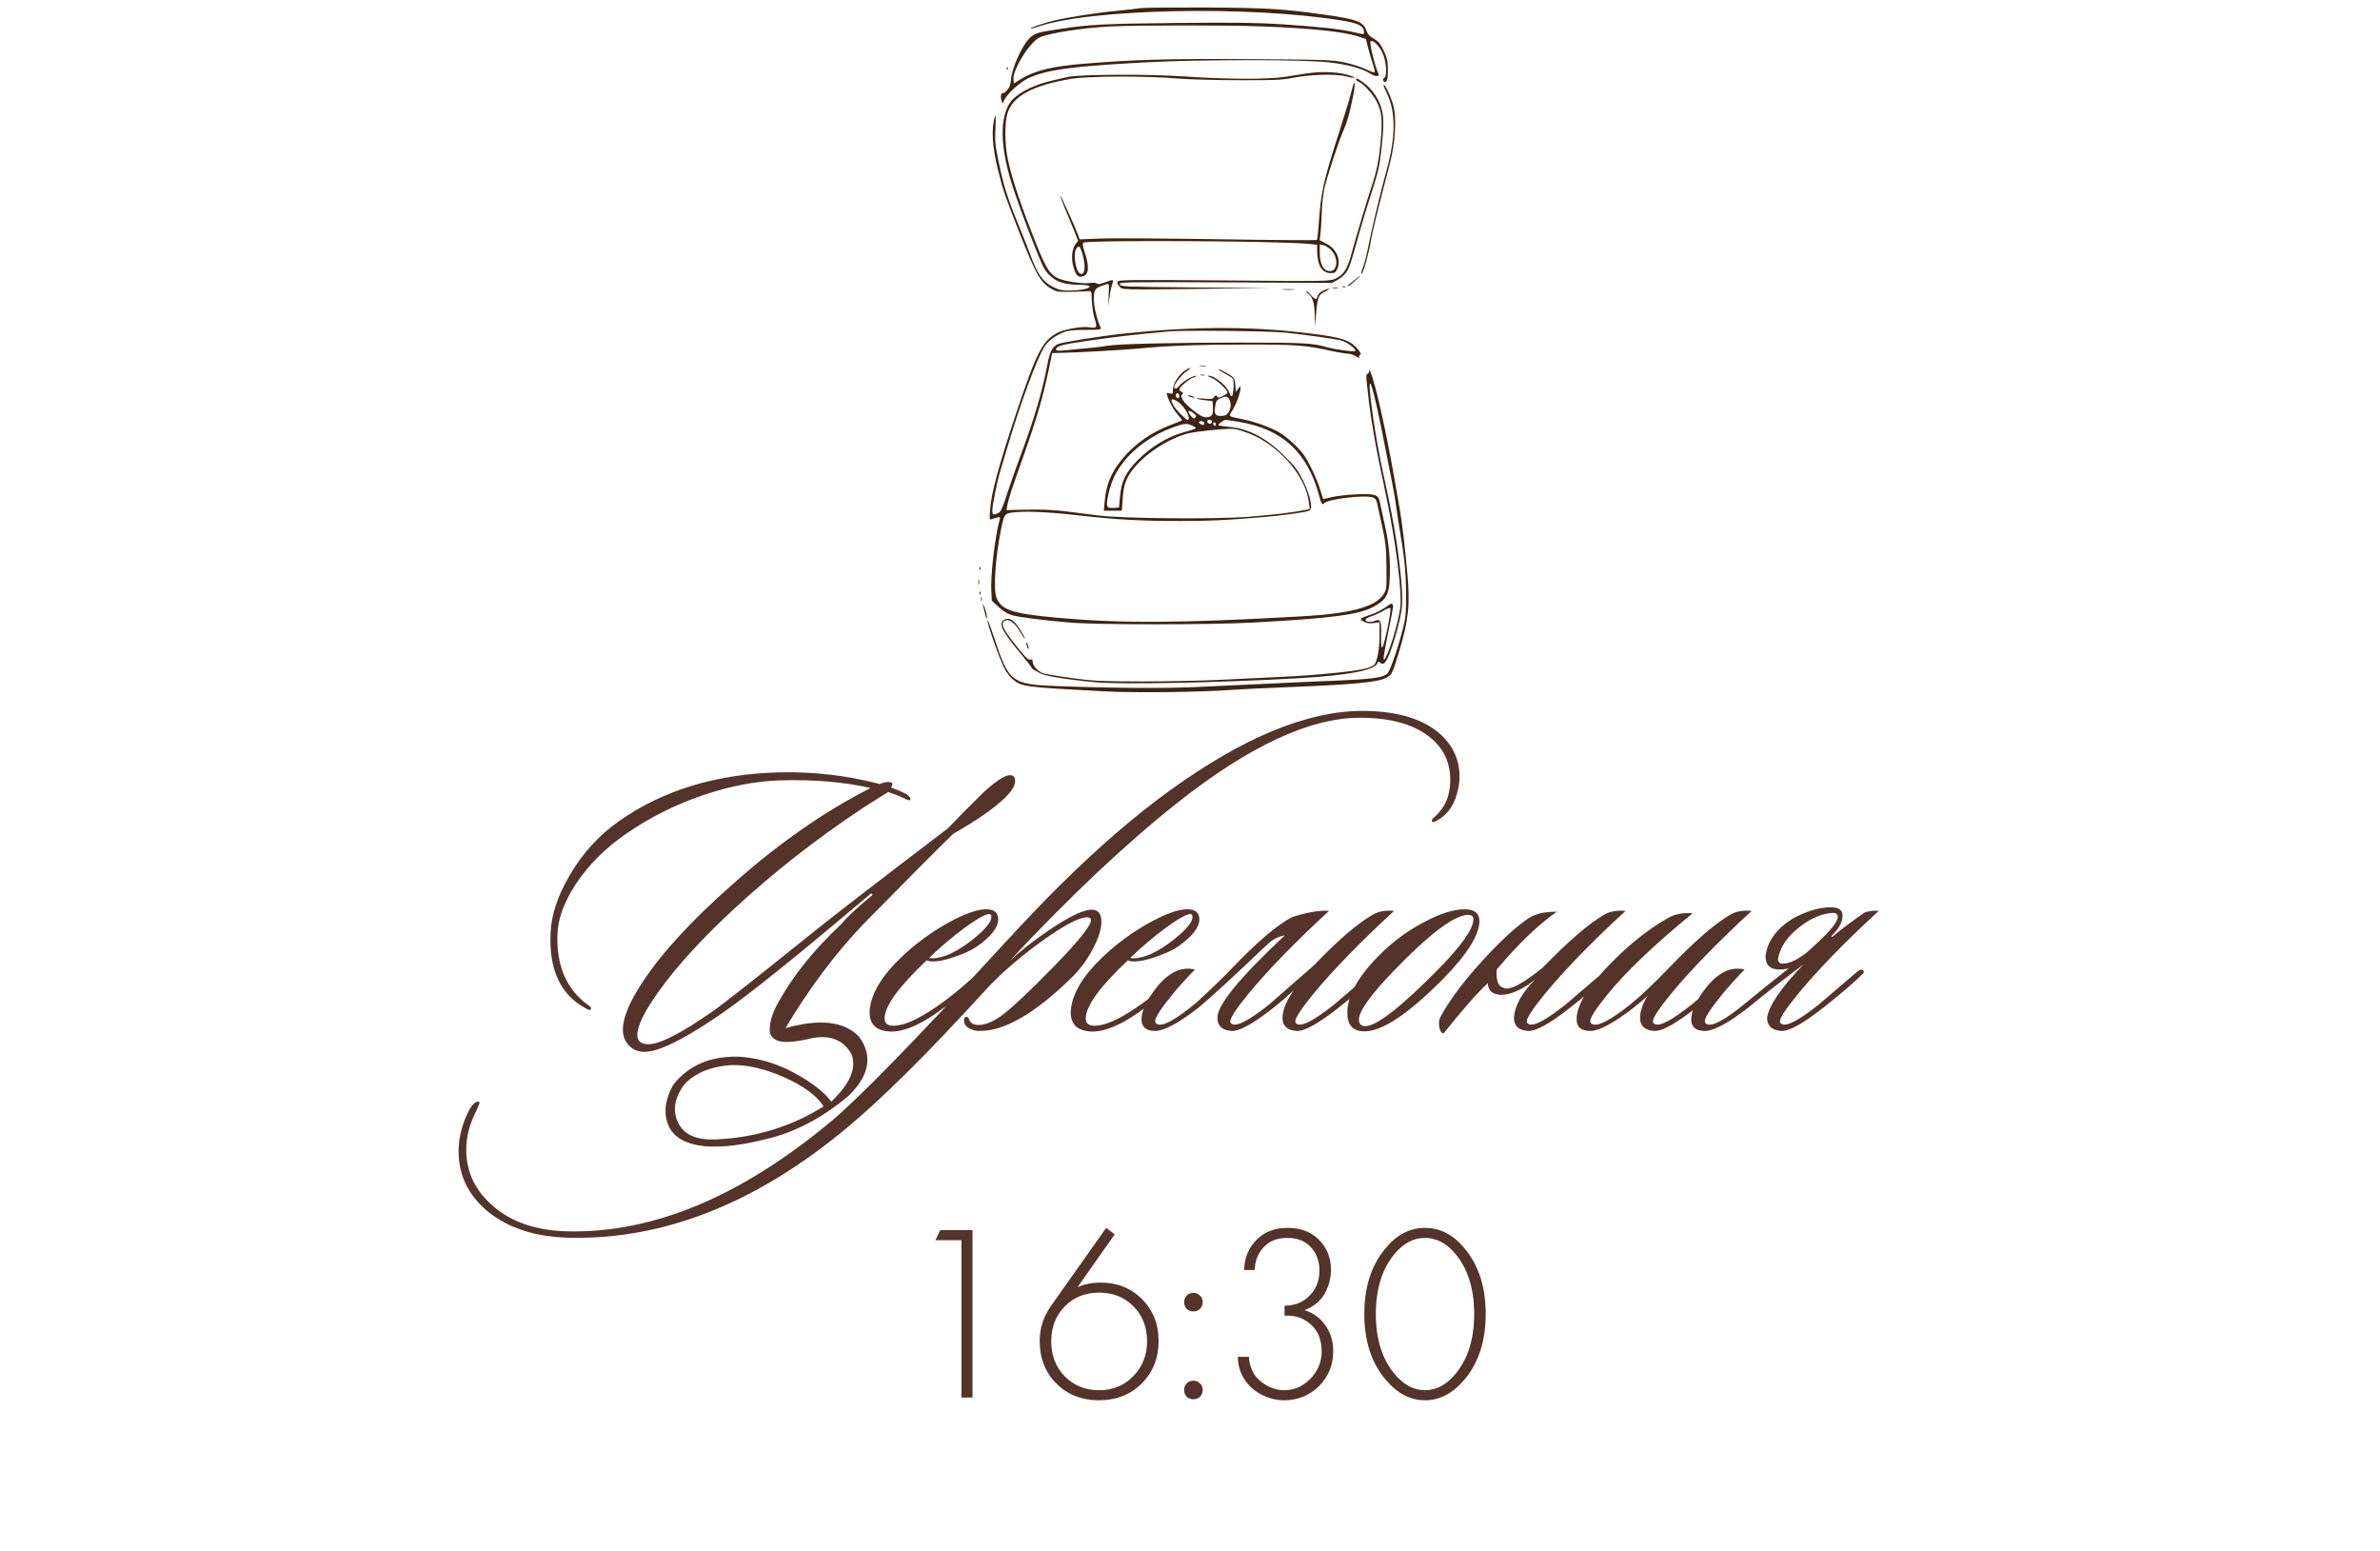 <?xml version="1.0" encoding="UTF-8"?> <svg xmlns="http://www.w3.org/2000/svg" width="290" height="189" viewBox="0 0 290 189" fill="none"><path d="M82.011 132.208C83.837 129.828 86.479 128.67 89.936 128.735C92.284 128.866 94.551 129.518 96.736 130.692C98.953 131.899 100.47 133.073 101.285 134.214C103.601 132.029 104.416 130.089 103.731 128.393C102.753 126.697 101.155 126.061 98.937 126.485C96.882 126.974 95.48 127.072 94.73 126.778C94.045 126.485 93.735 126.012 93.8 125.36C93.8 124.446 94.127 123.403 94.779 122.229C96.573 118.935 99.165 115.706 102.557 112.542C103.177 111.76 104.433 110.586 106.324 109.02L106.177 108.824C106.014 108.955 104.514 110.21 101.677 112.591C94.828 118.331 89.952 122.163 87.049 124.088C83.005 126.795 80.168 128.148 78.537 128.148C77.754 128.148 77.118 127.887 76.629 127.365C76.14 126.843 75.895 126.208 75.895 125.457C75.895 123.99 76.711 122.033 78.342 119.587C80.69 116.032 84.326 112.086 89.251 107.748C94.86 102.758 100.47 98.845 106.08 96.007C102.786 95.257 99.084 94.947 94.975 95.078C92.072 95.176 89.006 95.763 85.778 96.839C82.32 98.013 79.157 99.595 76.287 101.584C73.743 103.345 71.705 105.384 70.172 107.699C68.737 109.884 67.987 111.923 67.921 113.814C67.791 117.597 68.981 120.435 71.493 122.326C71.851 122.555 72.031 122.734 72.031 122.865C71.966 123.093 71.786 123.109 71.493 122.914C68.329 121.283 66.862 118.185 67.09 113.619C67.188 111.466 67.938 109.183 69.34 106.77C70.906 104.03 72.944 101.78 75.455 100.019C80.804 96.268 87.294 94.295 94.926 94.099C99.1 94.001 103.193 94.474 107.205 95.518C107.563 95.355 107.922 95.273 108.281 95.273C108.77 95.273 108.868 95.502 108.574 95.958C109.096 96.121 109.716 96.382 110.433 96.741C110.89 97.067 111.037 97.312 110.874 97.475C110.809 97.54 110.548 97.459 110.091 97.23C109.634 97.002 109.015 96.757 108.232 96.496C107.58 96.888 106.569 97.524 105.199 98.404C99.524 102.155 94.273 106.264 89.447 110.732C85.5 114.385 82.435 117.744 80.249 120.81C78.521 123.223 77.657 124.985 77.657 126.093C77.657 126.843 78.113 127.219 79.026 127.219C80.396 127.219 82.956 125.914 86.707 123.305C88.077 122.359 92.349 119 99.524 113.227C101.709 111.466 107.042 107.357 115.521 100.899C116.467 99.888 117.902 98.437 119.826 96.545C121.359 95.143 122.435 94.442 123.055 94.442C123.479 94.442 123.691 94.686 123.691 95.176C123.691 95.73 123.267 96.415 122.419 97.23C121.147 98.469 119.06 99.921 116.157 101.584C114.168 103.508 110.482 107.21 105.101 112.689C101.677 116.309 98.546 120.5 95.708 125.262C99.883 124.088 102.867 124.43 104.661 126.289C106.357 128.572 105.965 130.953 103.487 133.431C100.454 136.008 97.29 137.736 93.996 138.617C90.702 139.498 87.979 139.84 85.826 139.644C83.478 139.383 82.011 138.519 81.424 137.052C80.837 135.584 81.032 133.97 82.011 132.208ZM83.478 132.013C82.206 133.643 81.913 135.209 82.598 136.709C83.282 138.242 84.864 138.943 87.343 138.813C92.105 138.584 96.442 137.247 100.356 134.801C99.54 133.497 97.926 132.306 95.513 131.23C93.132 130.186 90.979 129.697 89.055 129.762C86.674 129.925 84.815 130.676 83.478 132.013ZM121.631 112.004C121.631 112.983 120.783 114.075 119.087 115.282C118.434 115.739 117.538 116.162 116.396 116.554C115.287 116.945 114.39 117.141 113.705 117.141C113.347 117.141 113.086 117.092 112.923 116.994C109.498 120.223 107.786 122.587 107.786 124.088C107.786 124.675 108.145 124.968 108.862 124.968C109.939 124.968 111.357 124.414 113.118 123.305C115.043 122.098 117.114 120.451 119.331 118.364C119.657 118.07 119.886 118.005 120.016 118.168C120.147 118.331 120.065 118.56 119.772 118.853C117.88 120.582 116.005 122.098 114.146 123.403C111.765 125.066 109.775 125.816 108.177 125.653C106.579 125.49 105.845 124.609 105.976 123.011C106.172 121.022 107.444 118.902 109.792 116.652C111.422 115.086 113.265 113.716 115.32 112.542C117.407 111.368 119.021 110.781 120.163 110.781C121.141 110.781 121.631 111.189 121.631 112.004ZM120.701 111.417C120.408 111.189 119.38 111.711 117.619 112.983C115.988 114.189 114.521 115.429 113.216 116.701C113.314 116.733 113.444 116.75 113.608 116.75C114.945 116.75 116.592 115.983 118.549 114.45C120.049 113.244 120.799 112.33 120.799 111.711C120.799 111.58 120.766 111.482 120.701 111.417ZM177.694 96.007C177.335 97.931 176.438 99.269 175.003 100.019C174.71 100.182 174.53 100.182 174.465 100.019C174.433 99.921 174.53 99.774 174.759 99.578C175.77 98.665 176.373 97.622 176.569 96.448C176.667 95.958 176.715 95.485 176.715 95.029C176.715 92.811 175.835 91.034 174.074 89.697C172.117 88.196 169.328 87.446 165.708 87.446C159.61 87.446 152.19 90.903 143.449 97.817C137.155 102.807 130.339 109.232 123.001 117.092C124.338 115.853 125.969 114.581 127.893 113.276C130.306 111.645 132.018 110.83 133.029 110.83C133.812 110.83 134.204 111.319 134.204 112.298C134.204 113.211 133.845 114.336 133.127 115.673C132.442 116.978 131.578 118.136 130.534 119.147C126.066 123.517 122.316 125.669 119.283 125.604C118.794 125.604 118.337 125.457 117.913 125.164C117.652 125.001 117.505 124.756 117.473 124.43C117.44 124.104 117.522 123.925 117.717 123.892C117.913 123.859 118.043 123.99 118.109 124.283C118.304 124.642 118.614 124.838 119.038 124.87C119.951 124.936 121.011 124.512 122.218 123.598C123.457 122.653 125.496 120.728 128.333 117.826C131.399 114.695 132.932 112.787 132.932 112.102C132.932 111.874 132.769 111.76 132.442 111.76C131.464 111.76 129.572 112.771 126.768 114.793C123.995 116.815 121.696 118.837 119.87 120.859C113.021 128.36 107.428 133.904 103.09 137.492C92.099 146.624 80.847 151.059 69.335 150.798C65.225 150.7 61.915 149.624 59.404 147.57C57.056 145.613 55.882 143.183 55.882 140.28C55.882 138.813 56.208 137.345 56.86 135.877C57.349 134.769 57.822 134.214 58.279 134.214C58.344 134.214 58.393 134.23 58.425 134.263C58.458 134.361 58.295 134.785 57.936 135.535C57.186 137.068 56.811 138.584 56.811 140.085C56.811 142.824 57.936 145.14 60.187 147.031C62.404 148.923 65.372 149.918 69.09 150.016C79.527 150.276 90.257 145.808 101.28 136.611C104.672 133.774 111.358 126.925 121.337 116.065C124.697 112.412 127.273 109.705 129.067 107.944C133.763 103.28 138.28 99.383 142.618 96.252C151.521 89.827 159.316 86.615 166.002 86.615C169.948 86.615 172.981 87.446 175.101 89.109C176.927 90.577 177.841 92.42 177.841 94.637C177.841 95.094 177.792 95.551 177.694 96.007ZM146.139 112.004C146.139 112.983 145.291 114.075 143.595 115.282C142.942 115.739 142.046 116.162 140.904 116.554C139.795 116.945 138.898 117.141 138.213 117.141C137.855 117.141 137.594 117.092 137.431 116.994C134.006 120.223 132.294 122.587 132.294 124.088C132.294 124.675 132.653 124.968 133.37 124.968C134.447 124.968 135.865 124.414 137.626 123.305C139.551 122.098 141.622 120.451 143.839 118.364C144.165 118.07 144.394 118.005 144.524 118.168C144.655 118.331 144.573 118.56 144.28 118.853C142.388 120.582 140.513 122.098 138.654 123.403C136.273 125.066 134.284 125.816 132.685 125.653C131.087 125.49 130.354 124.609 130.484 123.011C130.68 121.022 131.952 118.902 134.3 116.652C135.931 115.086 137.773 113.716 139.828 112.542C141.915 111.368 143.529 110.781 144.671 110.781C145.649 110.781 146.139 111.189 146.139 112.004ZM145.209 111.417C144.916 111.189 143.888 111.711 142.127 112.983C140.496 114.189 139.029 115.429 137.724 116.701C137.822 116.733 137.953 116.75 138.116 116.75C139.453 116.75 141.1 115.983 143.057 114.45C144.557 113.244 145.307 112.33 145.307 111.711C145.307 111.58 145.274 111.482 145.209 111.417ZM160.13 117.581C163 114.581 165.365 112.542 167.224 111.466C167.909 111.042 168.789 110.879 169.865 110.977C165.658 114.858 162.364 118.25 159.983 121.152C158.548 122.914 157.831 124.006 157.831 124.43C157.831 124.593 157.913 124.707 158.076 124.773C158.695 125.066 160.195 124.267 162.576 122.375C162.642 122.31 164.223 120.957 167.322 118.315C167.615 118.119 167.827 118.087 167.958 118.217C168.121 118.38 168.072 118.56 167.811 118.755C166.669 119.864 165.104 121.201 163.114 122.767C160.668 124.691 158.972 125.637 158.027 125.604C156.853 125.539 156.266 125.001 156.266 123.99C156.298 123.011 156.755 121.903 157.635 120.663C156.787 121.446 155.972 122.147 155.189 122.767C152.743 124.691 151.047 125.637 150.102 125.604C148.927 125.539 148.34 125.001 148.34 123.99C148.34 122.424 151.08 119.081 156.559 113.961C155.776 114.092 155.091 114.434 154.504 114.988C150.428 118.869 147.607 121.462 146.041 122.767C143.595 124.658 141.834 125.604 140.758 125.604C139.649 125.604 139.094 125.131 139.094 124.185C139.094 123.142 139.714 121.837 140.953 120.272C142.421 118.445 143.97 117.728 145.601 118.119C144.557 119.196 143.644 120.207 142.861 121.152C141.459 122.881 140.758 123.957 140.758 124.381C140.758 124.577 140.839 124.707 141.002 124.773C141.687 125.099 143.269 124.234 145.748 122.18C147.737 120.353 149.205 118.935 150.15 117.924C153.249 114.695 155.695 112.624 157.489 111.711C159.38 111.124 160.864 110.879 161.94 110.977C157.733 114.858 154.439 118.25 152.058 121.152C150.623 122.914 149.906 124.006 149.906 124.43C149.906 124.593 149.987 124.707 150.15 124.773C150.77 125.066 152.27 124.267 154.651 122.375C154.716 122.31 156.543 120.712 160.13 117.581ZM180.264 112.2C180.264 113.896 178.797 116.244 175.861 119.244C171.622 123.517 168.425 125.653 166.273 125.653C164.87 125.653 164.169 124.903 164.169 123.403C164.169 121.348 165.441 119.032 167.985 116.456C169.616 114.793 171.458 113.423 173.513 112.347C175.47 111.303 177.117 110.781 178.454 110.781C179.661 110.781 180.264 111.254 180.264 112.2ZM178.894 111.466C177.231 111.466 174.198 113.749 169.795 118.315C166.99 121.218 165.588 123.191 165.588 124.234C165.588 124.756 165.849 125.017 166.371 125.017C167.74 125.017 170.725 122.685 175.323 118.021C178.128 115.151 179.53 113.146 179.53 112.004C179.53 111.645 179.318 111.466 178.894 111.466ZM182.368 118.119C182.27 119.456 182.563 120.207 183.248 120.37C183.933 120.696 185.499 119.88 187.945 117.924C191.076 114.695 193.571 112.542 195.43 111.466C196.114 111.042 196.995 110.879 198.071 110.977C193.864 114.858 190.57 118.25 188.189 121.152C186.754 122.914 186.037 124.006 186.037 124.43C186.037 124.593 186.118 124.707 186.281 124.773C186.901 125.066 188.401 124.267 190.782 122.375C190.847 122.31 192.429 120.957 195.527 118.315C195.821 118.119 196.033 118.087 196.163 118.217C196.326 118.38 196.277 118.56 196.017 118.755C194.875 119.864 193.31 121.201 191.32 122.767C188.874 124.691 187.178 125.637 186.232 125.604C185.058 125.539 184.471 125.001 184.471 123.99C184.602 122.457 185.466 120.908 187.064 119.342C185.499 120.549 184.145 121.169 183.004 121.201C181.895 121.201 181.324 120.728 181.291 119.783C179.954 121.022 178.161 123.06 175.91 125.898C175.649 125.898 175.47 125.637 175.372 125.115C175.307 124.626 175.339 124.251 175.47 123.99C176.677 121.674 178.78 118.951 181.781 115.82C183.509 114.026 185.009 112.705 186.281 111.857C187.064 111.336 188.206 111.075 189.706 111.075C187.455 112.64 185.009 114.988 182.368 118.119ZM213.437 110.977C209.23 114.858 205.936 118.25 203.555 121.152C202.12 122.914 201.403 124.006 201.403 124.43C201.403 124.593 201.484 124.707 201.647 124.773C202.267 125.066 203.767 124.267 206.148 122.375C206.213 122.31 207.795 120.957 210.893 118.315C211.187 118.119 211.399 118.087 211.529 118.217C211.692 118.38 211.644 118.56 211.383 118.755C210.241 119.864 208.676 121.201 206.686 122.767C204.24 124.691 202.544 125.637 201.598 125.604C200.424 125.539 199.837 125.001 199.837 123.99C199.837 123.24 200.147 122.343 200.767 121.299C200.343 121.723 199.772 122.212 199.055 122.767C196.609 124.658 194.847 125.604 193.771 125.604C192.662 125.604 192.108 125.131 192.108 124.185C192.108 122.555 193.331 120.451 195.777 117.875C198.223 115.298 200.702 113.292 203.213 111.857C204.061 111.368 205.072 111.173 206.246 111.27C201.582 115.086 198.125 118.38 195.875 121.152C194.472 122.881 193.771 123.957 193.771 124.381C193.771 124.577 193.853 124.707 194.016 124.773C194.701 125.099 196.266 124.283 198.712 122.326C199.854 121.413 201.403 119.946 203.36 117.924C206.458 114.695 208.937 112.542 210.796 111.466C211.48 111.042 212.361 110.879 213.437 110.977ZM217.961 117.973C217.603 118.07 217.227 118.119 216.836 118.119C215.695 118.119 215.124 117.581 215.124 116.505C215.352 114.679 216.461 113.146 218.45 111.906C220.146 110.993 221.696 110.537 223.098 110.537C224.044 110.537 224.517 110.879 224.517 111.564C224.517 112.314 224.06 113.146 223.147 114.059L223.245 114.157C224.321 113.244 225.642 112.249 227.207 111.173C227.762 110.977 228.332 110.912 228.919 110.977C224.712 114.858 221.418 118.25 219.038 121.152C217.603 122.914 216.885 124.006 216.885 124.43C216.885 124.593 216.967 124.707 217.13 124.773C217.749 125.066 219.25 124.267 221.63 122.375C221.696 122.31 223.277 120.957 226.376 118.315C226.669 118.119 226.881 118.087 227.012 118.217C227.175 118.38 227.126 118.56 226.865 118.755C225.723 119.864 224.158 121.201 222.168 122.767C219.722 124.691 218.026 125.637 217.081 125.604C215.907 125.539 215.32 125.001 215.32 123.99C215.548 122.49 217.032 120.321 219.771 117.483C216.836 119.701 214.586 121.462 213.02 122.767C210.574 124.658 208.813 125.604 207.737 125.604C206.628 125.604 206.074 125.131 206.074 124.185C206.074 123.142 206.693 121.837 207.933 120.272C209.4 118.445 210.949 117.728 212.58 118.119C211.536 119.196 210.623 120.207 209.84 121.152C208.438 122.881 207.737 123.957 207.737 124.381C207.737 124.577 207.818 124.707 207.981 124.773C208.666 125.099 210.248 124.234 212.727 122.18C214.553 120.679 216.298 119.277 217.961 117.973ZM220.994 115.282C222.951 113.521 223.93 112.33 223.93 111.711C223.93 111.385 223.718 111.222 223.294 111.222C221.989 111.319 220.717 111.841 219.478 112.787C217.847 113.994 216.901 115.347 216.64 116.847C216.64 117.108 216.755 117.288 216.983 117.386C217.537 117.451 218.173 117.288 218.891 116.896C219.641 116.472 220.342 115.934 220.994 115.282Z" fill="#53332A"></path><path d="M117.151 170.262V151.094H113.972L114.583 149.872H118.496V170.262H117.151ZM134.786 149.596L135.825 150.391L131.301 156.811C132.177 156.444 133.104 156.261 134.082 156.261C136.12 156.261 137.812 156.933 139.157 158.278C140.502 159.623 141.175 161.325 141.175 163.383C141.175 165.442 140.492 167.164 139.126 168.55C137.761 169.915 136.019 170.598 133.899 170.598C131.82 170.598 130.098 169.925 128.733 168.58C127.367 167.215 126.684 165.472 126.684 163.353C126.684 161.865 127.123 160.479 127.999 159.195L134.786 149.596ZM129.741 167.694C130.862 168.815 132.258 169.375 133.93 169.375C135.601 169.375 136.987 168.805 138.087 167.663C139.208 166.522 139.768 165.106 139.768 163.414C139.768 161.682 139.218 160.265 138.118 159.165C137.017 158.044 135.621 157.483 133.93 157.483C132.238 157.483 130.842 158.044 129.741 159.165C128.641 160.286 128.091 161.702 128.091 163.414C128.091 165.126 128.641 166.553 129.741 167.694ZM144.594 159.471C144.39 159.246 144.288 158.971 144.288 158.645C144.288 158.319 144.39 158.054 144.594 157.85C144.818 157.626 145.093 157.514 145.419 157.514C145.745 157.514 146.01 157.626 146.214 157.85C146.438 158.054 146.55 158.319 146.55 158.645C146.55 158.971 146.438 159.246 146.214 159.471C146.01 159.674 145.745 159.776 145.419 159.776C145.093 159.776 144.818 159.674 144.594 159.471ZM144.594 170.17C144.39 169.946 144.288 169.671 144.288 169.345C144.288 169.019 144.39 168.754 144.594 168.55C144.818 168.326 145.093 168.214 145.419 168.214C145.745 168.214 146.01 168.326 146.214 168.55C146.438 168.754 146.55 169.019 146.55 169.345C146.55 169.671 146.438 169.946 146.214 170.17C146.01 170.374 145.745 170.476 145.419 170.476C145.093 170.476 144.818 170.374 144.594 170.17ZM150.835 165.309H152.18C152.221 166.104 152.445 166.828 152.852 167.48C153.24 168.03 153.769 168.489 154.442 168.855C155.115 169.202 155.787 169.375 156.46 169.375C157.703 169.375 158.773 168.906 159.67 167.969C160.587 167.031 161.045 165.921 161.045 164.637C161.045 162.966 160.403 161.722 159.119 160.907C158.386 160.439 157.519 160.235 156.521 160.296V159.073C157.621 159.073 158.538 158.757 159.272 158.125C160.271 157.29 160.77 156.179 160.77 154.793C160.77 153.652 160.424 152.704 159.731 151.95C159.038 151.196 158.08 150.819 156.857 150.819C155.594 150.819 154.615 151.217 153.922 152.011C153.27 152.725 152.924 153.632 152.883 154.732H151.599C151.619 153.285 152.119 152.062 153.097 151.064C154.055 150.086 155.308 149.596 156.857 149.596C158.487 149.596 159.782 150.086 160.739 151.064C161.697 152.042 162.176 153.255 162.176 154.702C162.176 155.721 161.921 156.689 161.412 157.606C160.902 158.502 160.087 159.175 158.966 159.623C160.047 159.97 160.892 160.591 161.504 161.488C162.135 162.385 162.451 163.424 162.451 164.606C162.451 166.298 161.871 167.724 160.709 168.886C159.547 170.027 158.131 170.598 156.46 170.598C155.502 170.598 154.575 170.364 153.678 169.895C152.781 169.426 152.078 168.774 151.568 167.938C151.079 167.144 150.835 166.267 150.835 165.309ZM168.836 152.073C170.201 150.422 171.801 149.596 173.635 149.596C175.47 149.596 177.069 150.422 178.435 152.073C180.167 154.131 181.033 156.801 181.033 160.082C181.033 163.363 180.167 166.033 178.435 168.091C177.029 169.762 175.429 170.598 173.635 170.598C171.842 170.598 170.242 169.762 168.836 168.091C167.104 166.033 166.238 163.363 166.238 160.082C166.238 156.801 167.104 154.131 168.836 152.073ZM169.845 167.296C170.966 168.682 172.229 169.375 173.635 169.375C175.042 169.375 176.305 168.682 177.426 167.296C178.893 165.483 179.627 163.078 179.627 160.082C179.627 157.086 178.893 154.681 177.426 152.867C176.326 151.502 175.062 150.819 173.635 150.819C172.209 150.819 170.945 151.502 169.845 152.867C168.377 154.681 167.644 157.086 167.644 160.082C167.644 163.078 168.377 165.483 169.845 167.296Z" fill="#53332A"></path><path d="M138.972 0.991C138.497 1.07 137.183 1.213 136.043 1.323C133.764 1.529 130.06 2.114 128.413 2.51C127.195 2.81 125.485 3.395 125.564 3.49C125.596 3.522 125.944 3.427 126.324 3.301C132.593 1.07 152.063 0.643 163.445 2.494C165.535 2.826 166.184 3.158 166.2 3.886C166.2 4.234 166.294 4.218 165.012 3.933C163.429 3.554 160.675 3.253 156.385 2.968C153.219 2.763 150.86 2.731 143.563 2.794C134.413 2.889 132.735 2.984 128.999 3.554C126.213 3.965 125.96 4.06 125.247 4.882C124.408 5.831 123.285 8.425 123.19 9.627C123.126 10.355 123.015 10.671 122.699 11.004C122.477 11.241 122.256 11.399 122.192 11.367C121.986 11.241 121.891 11.715 122.018 12.19L122.145 12.633L122.382 12.158C122.81 11.336 124.266 10.039 125.263 9.548C127.559 8.473 130.614 8.062 140.143 7.571C146.57 7.239 158.839 7.255 161.83 7.587C164.157 7.84 165.915 8.315 166.959 8.963C167.64 9.39 168.178 9.374 167.941 8.932C167.593 8.251 166.833 5.214 166.991 5.056C167.244 4.803 167.957 5.452 168.4 6.322C168.906 7.302 169.065 9.185 168.685 9.469C168.527 9.58 168.479 9.722 168.574 9.865C168.701 10.055 168.748 10.055 168.922 9.896C169.065 9.754 169.128 9.264 169.112 8.441C169.096 7.413 169.017 7.033 168.606 6.179C168.226 5.341 167.988 5.072 167.418 4.724C166.896 4.439 166.643 4.155 166.516 3.775C166.136 2.652 165.408 2.351 161.451 1.798C156.448 1.086 154.454 0.96 147.124 0.912C143.119 0.896 139.447 0.928 138.972 0.991ZM153.852 3.221C159.82 3.443 163.825 3.87 165.582 4.471L166.437 4.756L166.706 5.847C166.864 6.448 167.133 7.35 167.292 7.84C167.466 8.346 167.545 8.789 167.482 8.821C167.434 8.868 166.928 8.678 166.389 8.425C165.851 8.156 164.711 7.793 163.873 7.619C162.4 7.302 161.767 7.271 152.269 7.207C142.185 7.144 138.37 7.255 132.323 7.745C128.144 8.077 126.086 8.584 124.298 9.691L123.538 10.165L123.49 9.707C123.364 8.473 125.517 5.056 126.735 4.534C128.034 3.997 132.054 3.38 135.331 3.221C138.766 3.063 149.451 3.047 153.852 3.221Z" fill="#3D2314"></path><path d="M122.683 8.38C122.683 8.554 122.73 8.602 122.778 8.475C122.825 8.365 122.809 8.222 122.762 8.175C122.714 8.112 122.667 8.206 122.683 8.38Z" fill="#3D2314"></path><path d="M159.303 8.933C158.78 9.012 157.609 9.202 156.691 9.345C154.506 9.693 149.52 9.677 144.296 9.313C139.895 9.012 131.474 9.044 130.017 9.392C127.611 9.946 127.073 10.088 126.139 10.452C124.698 11.021 123.527 11.812 123.068 12.508C121.849 14.39 121.865 17.601 123.147 21.951C123.875 24.434 126.677 31.805 127.247 32.723C128.118 34.13 129.352 34.7 131.553 34.7C133.69 34.7 132.772 35.349 130.571 35.396C129.4 35.412 129.115 35.364 128.324 34.969C127.073 34.352 126.408 33.403 125.522 30.983C125.268 30.287 124.635 28.689 124.113 27.424C122.815 24.292 122.261 22.536 121.691 19.753C121.248 17.633 121.216 17.19 121.295 15.561C121.358 14.343 121.327 13.9 121.232 14.201C120.757 15.672 120.899 17.918 121.643 20.86C122.213 23.185 122.53 24.071 124.35 28.689C126.186 33.308 126.772 34.368 127.959 35.095C128.703 35.554 128.783 35.57 130.476 35.554C131.442 35.538 132.408 35.491 132.613 35.475C132.993 35.412 132.993 35.443 133.041 36.677C133.072 37.389 133.215 38.338 133.389 38.86C133.737 39.904 133.658 40.015 132.74 39.872C131.949 39.746 129.938 40.062 129.052 40.458C127.089 41.359 126.345 42.751 123.764 50.517C121.707 56.686 120.788 60.087 120.646 62.048C120.551 63.314 120.567 63.377 120.852 63.25C121.01 63.187 121.327 63.092 121.532 63.045C121.865 62.981 121.897 63.013 121.802 63.345C121.248 65.307 120.678 70.115 120.788 72.013L120.852 73.184L121.675 73.943C122.261 74.481 122.767 74.781 123.337 74.955C124.255 75.208 126.962 75.556 130.492 75.857C133.658 76.126 147.494 76.126 152.496 75.857C162.516 75.319 165.761 74.876 167.534 73.832C169.07 72.947 169.355 72.251 169.355 69.467C169.355 67.3 169.165 65.797 168.563 63.171C168.389 62.349 168.183 61.416 168.12 61.115C167.93 60.245 167.55 60.134 165.239 60.229C164.147 60.277 162.817 60.435 162.263 60.577C161.709 60.72 161.25 60.815 161.218 60.783C161.202 60.751 161.028 60.182 160.822 59.533C160.458 58.347 159.54 56.401 158.923 55.5C158.305 54.583 156.754 53.175 155.82 52.653C154.617 51.988 153.018 51.419 151.388 51.071C149.567 50.691 149.662 50.77 150.121 50.075C150.58 49.379 151.15 47.86 151.15 47.322C151.15 46.974 151.15 46.974 150.881 47.354L150.596 47.749L150.517 46.895C150.438 46.041 150.422 46.025 149.567 45.503C149.092 45.219 148.602 44.981 148.475 44.981C148.348 44.981 148.681 45.203 149.187 45.472C149.694 45.756 150.169 46.041 150.232 46.136C150.406 46.421 150.295 48.192 150.106 48.255C149.995 48.287 149.884 48.161 149.836 47.955C149.599 47.085 148.032 45.756 147.24 45.772C147.082 45.788 147.24 45.883 147.589 46.009C148.206 46.231 149.567 47.48 149.567 47.828C149.567 47.907 149.314 48.113 148.997 48.255C148.523 48.493 148.428 48.493 148.301 48.303C148.174 48.097 148.127 48.113 147.937 48.366C147.747 48.635 147.589 48.651 146.718 48.572C146.164 48.509 145.752 48.509 145.816 48.556C145.863 48.619 146.322 48.698 146.829 48.762L147.747 48.857L147.794 49.616C147.858 50.533 147.652 50.834 146.955 50.834C146.575 50.834 146.164 50.612 145.325 49.948C144.201 49.046 143.726 48.35 144.074 48.002C144.185 47.892 144.169 47.813 143.979 47.733C143.837 47.686 143.71 47.544 143.71 47.433C143.71 47.133 144.961 46.104 145.531 45.946C145.8 45.867 145.879 45.788 145.721 45.788C145.325 45.772 144.09 46.5 143.726 46.974C143.394 47.401 143.077 47.48 143.077 47.133C143.077 46.785 144.043 45.582 144.644 45.187C145.214 44.807 145.182 44.697 144.613 44.997C143.758 45.456 142.919 46.674 142.919 47.496C142.919 47.987 142.887 48.018 142.507 47.923C142.143 47.828 142.111 47.844 142.222 48.176C142.46 48.952 142.966 49.885 143.489 50.486C143.789 50.834 144.027 51.15 144.027 51.198C144.027 51.229 143.489 51.466 142.824 51.704C140.37 52.605 138.233 54.092 136.698 55.974C135.399 57.572 134.798 59.043 134.608 61.02L134.497 62.222H135.589H136.698L136.793 60.83C136.903 59.075 137.204 58.236 138.138 57.066C139.658 55.199 142.365 53.444 144.739 52.811C145.657 52.574 149.077 52.21 150.185 52.242C150.897 52.273 152.607 52.89 153.683 53.523C156.786 55.358 159.16 58.489 159.477 61.163L159.588 62.032L158.733 62.191C157.102 62.491 155.329 62.697 152.29 62.95C148.348 63.282 136.982 63.187 133.896 62.807C132.803 62.665 130.999 62.444 129.875 62.301C128.482 62.127 126.994 62.048 125.237 62.096L122.641 62.143L122.736 61.59C122.878 60.799 123.321 59.438 124.73 55.5C126.25 51.213 127.105 48.287 127.722 45.329C127.991 44.096 128.197 43.052 128.197 43.036C128.197 43.02 128.719 42.988 129.352 42.988C131.189 42.957 137.157 42.624 138.882 42.45C142.222 42.118 146.385 41.976 151.942 41.976C157.941 41.976 159.002 42.055 162.231 42.751C163.054 42.941 163.957 43.083 164.21 43.083C164.479 43.083 164.922 43.226 165.207 43.4C165.508 43.589 165.682 43.653 165.635 43.542C165.571 43.447 165.603 43.305 165.714 43.241C165.872 43.147 165.825 42.988 165.476 42.577C164.606 41.533 163.751 41.201 160.965 40.806C153.461 39.746 145.974 39.682 136.903 40.647C134.26 40.916 129.384 41.707 128.925 41.913C128.213 42.261 127.928 42.814 127.627 44.38C127.01 47.702 126.012 51.071 124.239 55.816C123.812 56.939 123.147 58.869 122.736 60.103C122.134 61.969 121.944 62.365 121.612 62.523C121.01 62.792 120.915 62.744 120.915 62.127C120.915 61.574 121.548 58.426 121.881 57.398C121.96 57.129 122.34 55.832 122.751 54.488C124.271 49.315 126.408 43.526 127.263 42.245C127.769 41.486 128.498 40.932 129.622 40.473C130.176 40.252 130.745 40.189 132.281 40.189C134.006 40.189 134.212 40.157 134.117 39.935C133.468 38.465 133.136 36.598 133.342 35.649C133.452 35.159 133.737 34.953 134.798 34.637C135.146 34.526 135.162 34.526 135.083 36.076C135.02 37.531 135.035 37.547 135.146 36.503C135.225 35.87 135.368 35.111 135.479 34.779C135.589 34.463 135.637 34.178 135.589 34.13C135.558 34.083 135.146 34.21 134.687 34.384C134.086 34.621 133.801 34.668 133.658 34.542C133.547 34.447 133.183 34.415 132.819 34.478C131.933 34.621 129.701 34.273 128.862 33.877C127.928 33.435 127.405 32.596 126.281 29.765C124.35 24.925 123.29 21.745 122.799 19.389C122.419 17.538 122.403 15.007 122.751 13.837C123.369 11.717 125.822 10.389 130.571 9.598C132.645 9.266 139.658 9.234 143.473 9.566C144.913 9.677 148.158 9.772 150.992 9.772C155.171 9.788 156.216 9.74 157.403 9.503C159.54 9.076 162.69 8.965 163.957 9.297C165.017 9.566 165.397 9.55 164.653 9.266C163.371 8.775 161.297 8.649 159.303 8.933ZM156.77 40.537C159.477 40.837 162.88 41.328 163.498 41.502C164.147 41.675 165.318 42.593 165.128 42.767C164.986 42.893 162.548 42.561 161.709 42.308C160.015 41.802 158.923 41.739 151.229 41.739C142.76 41.739 136.207 41.897 134.845 42.134C134.07 42.276 133.294 42.356 129.669 42.688C128.878 42.751 128.672 42.735 128.672 42.545C128.672 42.276 129.273 42.039 130.492 41.834C132.55 41.486 137.236 40.869 139.12 40.695C140.212 40.6 141.636 40.458 142.286 40.394C144.027 40.204 154.744 40.315 156.77 40.537ZM143.679 48.366C143.647 48.524 143.568 48.572 143.409 48.477C143.283 48.382 143.235 48.224 143.299 48.05C143.425 47.718 143.774 47.987 143.679 48.366ZM149.678 48.493C150.042 48.952 150.042 49.742 149.71 50.217C149.456 50.581 149.267 50.676 148.776 50.676C148.063 50.676 147.921 50.454 148.079 49.458C148.158 48.872 148.269 48.73 148.681 48.54C149.314 48.271 149.488 48.255 149.678 48.493ZM143.552 48.967C144.391 49.537 145.23 51.15 144.692 51.15C144.502 51.15 143.362 49.995 143.045 49.489C142.507 48.603 142.697 48.398 143.552 48.967ZM145.452 50.359C145.784 50.612 145.816 50.691 145.641 50.865C145.467 51.039 145.372 51.008 145.119 50.691C144.581 50.027 144.771 49.837 145.452 50.359ZM147.668 51.387C147.668 51.514 147.573 51.625 147.446 51.625C147.177 51.625 147.003 51.403 147.145 51.245C147.335 51.055 147.668 51.15 147.668 51.387ZM150.913 51.387C156.2 52.242 159.303 55.073 160.727 60.356C161.012 61.447 161.092 61.558 161.376 61.289C161.867 60.783 166.426 60.261 167.297 60.609C167.629 60.736 167.74 60.941 167.898 61.764C168.025 62.317 168.215 63.203 168.326 63.725C168.817 65.844 168.927 66.841 168.943 69.277C168.959 71.792 168.959 71.823 168.532 72.472C167.534 73.959 164.432 74.781 158.511 75.098C143.536 75.936 136.65 75.968 128.751 75.256C123.274 74.75 121.992 74.323 121.406 72.772C121.026 71.792 121.295 67.853 121.944 64.658C122.34 62.681 122.387 62.586 123.337 62.444C124.778 62.238 127.706 62.365 131.284 62.776C135.811 63.298 139.104 63.488 143.869 63.472C147.589 63.472 149.203 63.393 153.762 63.013C156.184 62.823 159.192 62.396 159.556 62.206C159.999 61.985 159.651 60.324 158.796 58.584C158.163 57.303 157.831 56.86 156.532 55.579C154.3 53.349 152.1 52.194 149.71 52.004C149.029 51.941 148.459 51.846 148.459 51.783C148.459 51.64 149.108 51.166 149.33 51.166C149.425 51.15 150.137 51.261 150.913 51.387ZM146.718 51.545C146.718 51.814 146.686 51.83 146.338 51.688C145.974 51.545 146.021 51.308 146.401 51.308C146.575 51.308 146.718 51.419 146.718 51.545ZM148.143 51.719C148.143 51.846 148.079 51.909 147.984 51.862C147.905 51.814 147.826 51.704 147.826 51.609C147.826 51.53 147.905 51.466 147.984 51.466C148.079 51.466 148.143 51.577 148.143 51.719ZM145.341 51.894C145.911 52.178 145.942 52.178 144.264 52.653C142.206 53.238 140.228 54.44 138.597 56.101C137.188 57.509 136.634 58.648 136.476 60.482L136.349 61.827L135.795 61.874C134.814 61.938 134.735 61.795 135.035 60.324C135.368 58.758 135.843 57.683 136.824 56.386C138.217 54.551 140.481 52.953 142.919 52.068C144.328 51.561 144.66 51.545 145.341 51.894Z" fill="#3D2314"></path><path d="M165.24 9.697C165.24 9.776 165.367 9.887 165.541 9.95C166.016 10.092 167.187 11.358 167.646 12.18C168.359 13.525 168.469 14.379 168.264 16.894C168.042 19.472 167.805 20.706 167.061 22.92C166.57 24.375 165.493 27.998 164.607 31.145C164.148 32.822 163.657 33.534 162.739 33.945C161.995 34.277 161.916 34.277 149.125 34.166C137.411 34.072 136.255 34.087 136.16 34.325C136.113 34.467 136.208 34.704 136.414 34.91C136.809 35.321 136.224 35.305 147.59 35.179L154.871 35.1L145.69 35.021C136.873 34.942 136.509 34.926 136.461 34.641C136.398 34.356 136.746 34.356 149.363 34.404L162.312 34.467L162.976 34.103C163.356 33.913 163.831 33.486 164.053 33.154C164.449 32.569 164.559 32.205 165.652 28.298C165.968 27.159 166.538 25.277 166.918 24.107C167.947 20.927 168.074 20.421 168.327 18.175C168.612 15.676 168.628 14.363 168.374 13.382C168.074 12.149 167.203 10.852 166.19 10.108C165.398 9.523 165.24 9.46 165.24 9.697Z" fill="#3D2314"></path><path d="M164.721 10.972C164.563 11.62 163.914 13.803 163.265 15.828C161.239 22.107 160.969 23.277 160.685 27.295C160.621 28.323 160.51 29.193 160.463 29.241C160.415 29.288 154.97 29.256 148.369 29.146C141.752 29.051 135.277 29.003 133.948 29.067L131.557 29.162L131.399 28.719C131.114 27.912 129.262 23.784 129.199 23.847C129.167 23.863 129.357 24.416 129.626 25.065C129.895 25.713 130.402 26.931 130.75 27.785L131.367 29.336L131.067 29.731C130.608 30.3 130.497 31.503 130.798 32.531C131.083 33.527 131.367 33.828 131.906 33.685C132.697 33.496 132.776 32.468 132.127 30.601C131.937 30.032 131.89 29.684 132.001 29.573C132.349 29.225 156.315 29.351 159.671 29.731L160.495 29.826V30.569C160.495 32.278 161.096 33.274 162.109 33.274C162.663 33.274 162.742 33.227 162.964 32.705C163.423 31.598 162.822 30.285 161.555 29.652L160.795 29.272L160.89 28.545C160.938 28.149 161.017 26.995 161.049 25.998C161.08 25.002 161.223 23.657 161.365 23.024C161.65 21.664 163.17 17.03 163.74 15.78C164.151 14.879 164.405 13.977 164.848 11.841C165.212 10.133 165.085 9.374 164.721 10.972ZM162.125 30.395C163.281 31.487 162.948 33.432 161.682 32.958C161.128 32.752 160.811 31.93 160.811 30.728V29.763L161.254 29.873C161.492 29.921 161.872 30.158 162.125 30.395ZM131.906 30.965C132.349 32.483 132.175 33.685 131.573 33.306C131.019 32.942 130.734 30.759 131.193 30.221C131.494 29.858 131.621 30 131.906 30.965Z" fill="#3D2314"></path><path d="M169.001 11.403C170.078 13.617 170.078 16.67 168.97 20.688C168.131 23.74 167.26 27.378 166.595 30.668C166.453 31.364 166.199 32.282 166.025 32.725C165.804 33.31 165.788 33.452 165.962 33.278C166.184 33.057 166.833 30.684 167.054 29.245C167.244 28.138 167.909 25.449 169.318 20.071C169.999 17.477 170.189 14.503 169.793 12.921C169.524 11.877 168.811 10.343 168.606 10.343C168.526 10.343 168.716 10.818 169.001 11.403Z" fill="#3D2314"></path><path d="M165.245 33.957C165.023 34.147 164.659 34.432 164.454 34.574C164.232 34.717 164.137 34.843 164.232 34.843C164.327 34.859 164.723 34.574 165.103 34.226C165.483 33.894 165.767 33.609 165.72 33.609C165.673 33.609 165.467 33.767 165.245 33.957Z" fill="#3D2314"></path><path d="M163.626 34.971C163.737 35.019 163.88 35.003 163.927 34.956C163.99 34.908 163.895 34.861 163.721 34.876C163.547 34.876 163.5 34.924 163.626 34.971Z" fill="#3D2314"></path><path d="M162.444 35.129C162.586 35.16 162.839 35.16 162.998 35.129C163.14 35.081 163.013 35.05 162.713 35.05C162.412 35.05 162.285 35.081 162.444 35.129Z" fill="#3D2314"></path><path d="M156.353 35.289C156.717 35.32 157.286 35.32 157.619 35.289C157.935 35.257 157.635 35.225 156.938 35.225C156.242 35.225 155.973 35.257 156.353 35.289Z" fill="#3D2314"></path><path d="M161.159 35.443C160.874 35.585 160.605 35.854 160.558 36.059C160.431 36.566 160.241 36.534 159.75 35.965C159.545 35.696 159.275 35.49 159.181 35.49C159.086 35.49 159.165 35.601 159.37 35.743C159.94 36.139 160.178 36.929 160.194 38.448L160.225 39.84L160.352 38.337C160.542 36.154 160.621 35.949 161.444 35.522C161.824 35.332 162.046 35.174 161.919 35.174C161.792 35.174 161.444 35.3 161.159 35.443Z" fill="#3D2314"></path><path d="M146.215 44.617C146.405 44.648 146.722 44.648 146.928 44.617C147.118 44.585 146.959 44.554 146.564 44.554C146.168 44.554 146.01 44.585 146.215 44.617Z" fill="#3D2314"></path><path d="M166.846 45.188C166.83 45.346 166.735 45.504 166.624 45.552C166.466 45.599 166.45 45.868 166.545 46.691C166.608 47.276 166.735 48.383 166.83 49.174C166.925 49.949 167.162 51.578 167.384 52.812C167.764 55.026 167.97 56.007 168.872 60.294C170.075 65.941 170.883 72.331 170.613 74.118C170.344 76.016 169.157 79.876 168.698 80.334C168.492 80.54 168.571 79.939 169.11 77.25C169.79 73.881 169.806 73.802 169.679 73.628C169.616 73.501 169.458 73.533 169.189 73.739C168.508 74.245 167.701 74.672 166.814 74.957C165.674 75.32 165.595 75.431 166.197 75.747C166.577 75.937 166.909 75.985 167.4 75.906L168.096 75.811V77.44C168.096 79.053 167.827 80.524 167.463 80.983C167.352 81.094 166.925 81.299 166.498 81.426C165.358 81.774 160.451 82.264 156.382 82.454C154.419 82.549 151.048 82.707 148.863 82.818C146.694 82.928 142.341 83.023 139.207 83.023C133.951 83.008 133.271 82.976 130.5 82.596C128.854 82.375 127.287 82.106 127.049 82.011C126.448 81.774 125.83 81.078 125.83 80.635C125.83 80.366 125.767 80.303 125.53 80.366C125.292 80.429 124.944 80.081 123.947 78.832C122.079 76.507 121.778 75.779 122.601 75.573C123.108 75.447 123.757 76.016 124.422 77.171C124.675 77.598 124.881 77.883 124.881 77.788C124.881 77.693 124.596 77.171 124.247 76.633C123.519 75.526 123.029 75.21 122.427 75.478C121.556 75.874 122.015 76.823 124.517 79.812C125.15 80.556 125.672 81.236 125.672 81.315C125.672 81.378 125.799 81.521 125.973 81.6C126.131 81.695 126.495 81.885 126.78 82.043C127.334 82.359 130.089 82.802 133.492 83.118C136.69 83.419 148.499 83.182 158.282 82.628C164.25 82.28 167.511 81.663 167.843 80.793C167.922 80.588 167.986 80.556 168.128 80.698C168.603 81.173 168.951 80.746 169.632 78.769C170.17 77.155 170.582 75.605 170.788 74.245C170.978 73.011 170.788 70.464 170.249 66.573C169.933 64.327 169.284 60.974 168.571 57.795C168.096 55.659 167.669 53.302 167.321 50.914C166.45 44.856 166.957 45.457 168.302 52.1C169.537 58.237 169.996 60.61 170.075 61.433C170.139 61.907 170.313 63.078 170.471 64.043C171.104 67.728 171.31 69.594 171.326 72.252C171.342 74.577 171.294 75.178 170.978 76.459C170.423 78.737 169.379 81.774 169.046 82.074C168.508 82.565 167.099 82.754 162.683 82.928C160.308 83.023 156.192 83.213 153.533 83.34C150.873 83.466 147.217 83.64 145.38 83.719C141.993 83.877 134.949 83.83 128.838 83.593C123.187 83.371 122.949 83.182 121.05 77.44C120.702 76.38 120.385 75.526 120.337 75.573C120.195 75.716 121.715 80.097 122.364 81.378C122.601 81.885 123.076 82.486 123.393 82.754C124.517 83.672 124.707 83.704 134.458 84.225C138.178 84.431 146.299 84.336 150.05 84.052C151.222 83.972 153.976 83.83 156.145 83.751C164.661 83.419 167.732 83.15 168.84 82.612C169.569 82.264 169.664 82.074 170.408 79.623C171.627 75.605 171.832 73.754 171.5 70.053C171.199 66.652 170.867 63.805 170.55 61.986C170.408 61.195 170.123 59.535 169.901 58.269C169.363 55.185 168.698 51.879 168.033 49.016C167.479 46.627 166.862 44.666 166.846 45.188ZM169.078 76.459C168.476 79.322 168.239 79.638 168.286 77.456C168.334 75.589 168.223 75.352 167.479 75.653C166.973 75.874 166.308 75.747 166.403 75.463C166.434 75.368 166.767 75.194 167.147 75.067C167.527 74.941 168.176 74.64 168.571 74.403C168.967 74.166 169.347 74.023 169.41 74.087C169.489 74.15 169.331 75.21 169.078 76.459Z" fill="#3D2314"></path><path d="M146.304 45.726C146.446 45.758 146.668 45.758 146.779 45.726C146.874 45.679 146.763 45.647 146.494 45.647C146.241 45.647 146.146 45.679 146.304 45.726Z" fill="#3D2314"></path><path d="M144.899 48.303C145.073 48.382 145.327 48.445 145.453 48.445C145.596 48.445 145.58 48.382 145.374 48.303C145.2 48.224 144.947 48.161 144.82 48.161C144.678 48.161 144.693 48.224 144.899 48.303Z" fill="#3D2314"></path><path d="M119.355 69.279C119.355 69.453 119.402 69.5 119.45 69.374C119.497 69.263 119.481 69.121 119.434 69.073C119.386 69.01 119.339 69.105 119.355 69.279Z" fill="#3D2314"></path><path d="M119.211 70.92C119.211 71.221 119.243 71.347 119.29 71.189C119.322 71.047 119.322 70.794 119.29 70.636C119.243 70.493 119.211 70.62 119.211 70.92Z" fill="#3D2314"></path><path d="M119.355 72.279C119.355 72.453 119.402 72.5 119.45 72.374C119.497 72.263 119.481 72.121 119.434 72.073C119.386 72.01 119.339 72.105 119.355 72.279Z" fill="#3D2314"></path><path d="M119.523 72.975C119.523 73.197 119.555 73.276 119.603 73.165C119.634 73.07 119.634 72.88 119.603 72.77C119.555 72.675 119.523 72.754 119.523 72.975Z" fill="#3D2314"></path><path d="M119.749 73.691C119.797 73.865 119.923 74.308 120.002 74.671C120.081 75.051 120.192 75.352 120.224 75.352C120.366 75.352 120.097 74.165 119.86 73.77C119.717 73.533 119.67 73.501 119.749 73.691Z" fill="#3D2314"></path><path d="M125.055 78.356C125.055 78.483 125.118 78.736 125.197 78.91C125.276 79.115 125.34 79.131 125.34 78.989C125.34 78.862 125.276 78.609 125.197 78.435C125.118 78.229 125.055 78.214 125.055 78.356Z" fill="#3D2314"></path></svg> 